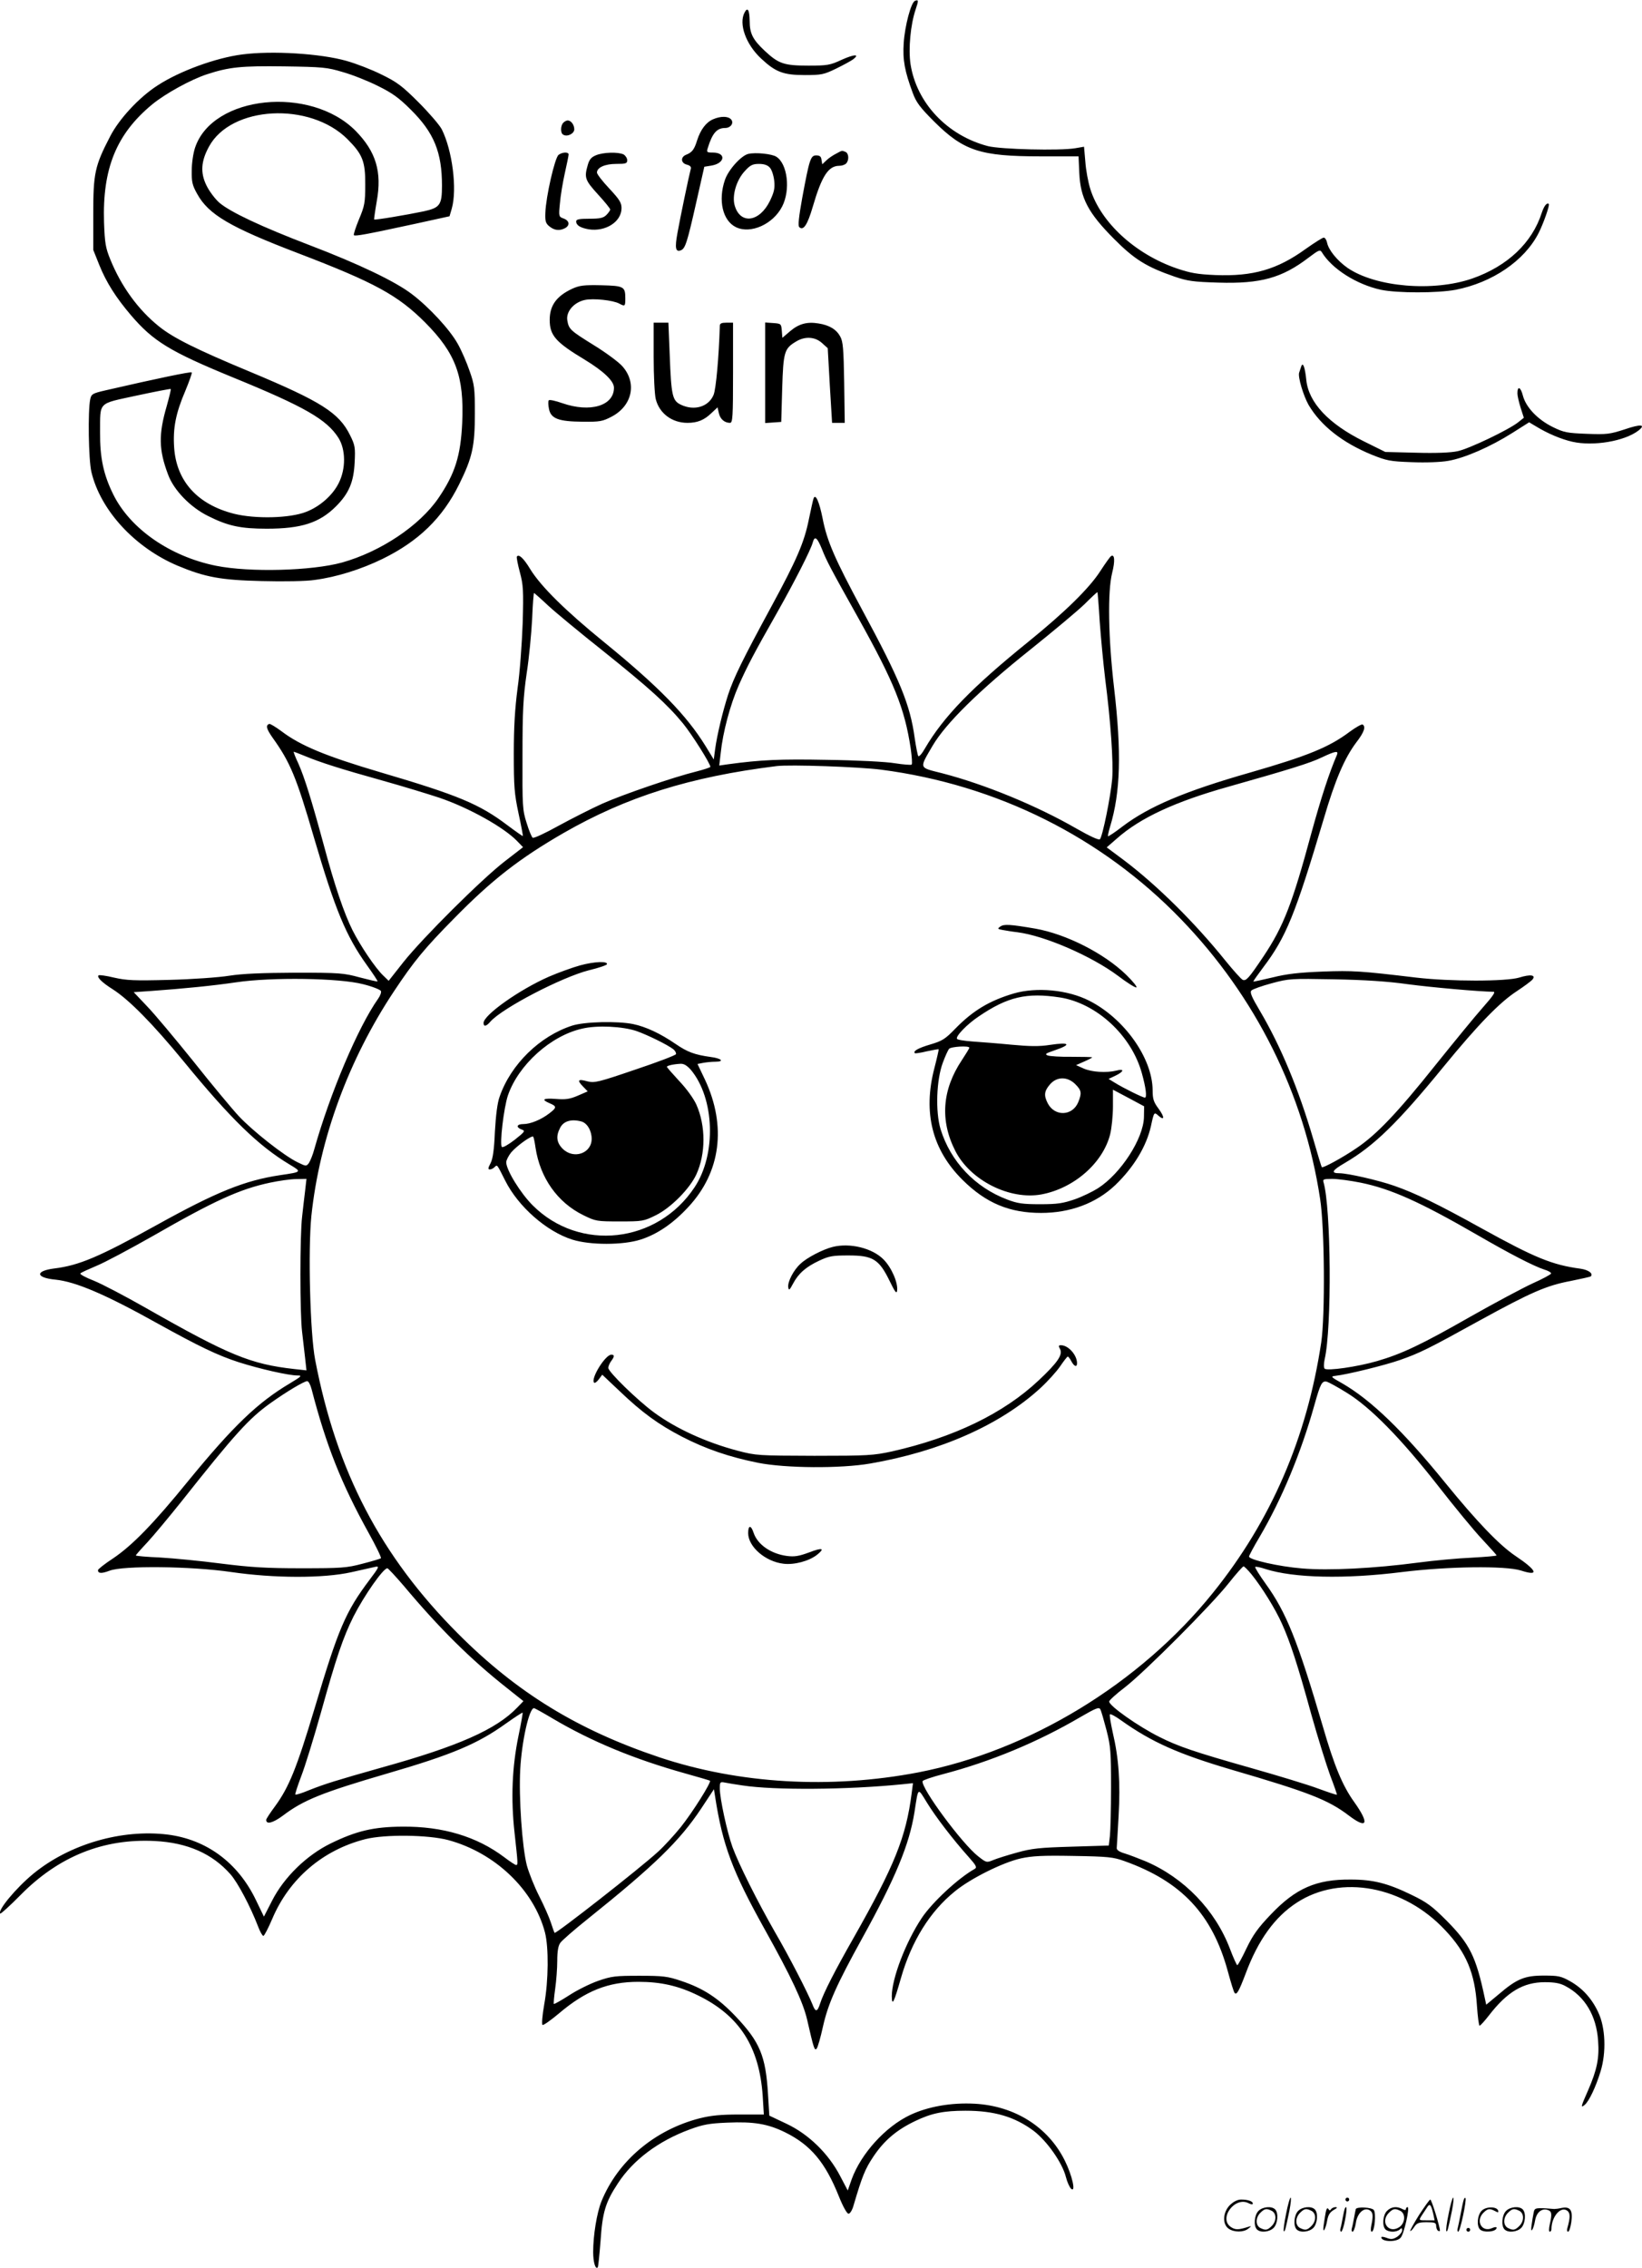 <svg version="1.0" xmlns="http://www.w3.org/2000/svg"
 width="868" height="1199" viewBox="0 0 868.759 1199.679"
 preserveAspectRatio="xMidYMid meet">
<g transform="translate(-0.157,1200.537) scale(0.1,-0.1)"
fill="#000000" stroke="none">
<path d="M4843 12003 c-21 -7 -54 -132 -60 -223 -6 -90 5 -149 48 -265 18 -49
38 -76 113 -151 156 -155 244 -184 562 -184 l202 0 4 -89 c6 -132 47 -210 182
-346 110 -111 174 -150 321 -201 70 -24 100 -28 232 -32 225 -7 338 25 478
132 53 40 61 44 70 29 53 -88 184 -171 313 -199 87 -18 299 -18 395 0 194 38
364 153 439 300 25 49 60 148 54 154 -10 9 -25 -10 -37 -46 -51 -160 -182
-283 -367 -348 -207 -72 -512 -46 -661 56 -54 38 -100 94 -108 133 -3 15 -11
27 -18 27 -6 0 -49 -27 -94 -59 -152 -110 -280 -147 -480 -139 -95 4 -132 11
-203 35 -221 76 -403 244 -458 421 -11 35 -23 99 -26 143 l-7 80 -46 -8 c-83
-14 -393 -6 -462 11 -215 56 -378 228 -410 434 -12 81 0 209 27 289 16 48 16
53 -3 46z M3941 11941 c-32 -60 7 -169 88 -244 76 -71 117 -87 231 -87 88 0
101 3 165 34 39 19 79 41 90 49 38 29 7 28 -60 -2 -62 -29 -77 -31 -177 -31
-128 0 -157 10 -229 77 -64 60 -81 92 -81 159 -1 59 -11 76 -27 45z M1282
11719 c-139 -18 -331 -88 -447 -164 -98 -63 -204 -178 -251 -270 -81 -156 -89
-195 -89 -410 l0 -190 32 -80 c37 -92 88 -172 167 -265 118 -138 205 -192 541
-330 379 -155 495 -222 557 -319 39 -62 40 -163 2 -239 -32 -65 -100 -125
-173 -153 -86 -34 -269 -38 -381 -10 -193 49 -305 172 -317 350 -7 102 8 181
59 300 21 51 37 95 34 98 -5 5 -187 -33 -456 -95 -70 -16 -75 -20 -81 -47 -13
-62 -9 -319 6 -384 48 -204 230 -401 457 -497 146 -61 229 -76 445 -81 115 -3
236 -1 280 6 115 15 245 56 358 111 192 94 318 217 406 395 70 142 83 201 83
375 0 133 -2 152 -28 225 -15 44 -43 109 -63 144 -42 75 -150 192 -242 262
-89 68 -282 160 -541 259 -256 98 -419 175 -477 224 -23 20 -54 61 -69 92 -33
67 -29 128 13 205 117 217 534 239 733 40 80 -80 95 -118 94 -241 0 -95 -3
-112 -33 -183 -18 -44 -30 -81 -27 -84 6 -7 69 5 319 59 l187 41 12 41 c29
103 3 307 -53 419 -12 23 -67 87 -123 143 -87 87 -114 107 -196 147 -52 26
-135 58 -185 72 -137 39 -394 55 -553 34z m533 -93 c50 -14 133 -47 185 -73
77 -38 111 -62 176 -127 122 -121 164 -225 164 -401 0 -103 -11 -117 -97 -136
-91 -19 -258 -47 -262 -43 -1 1 5 45 14 97 28 155 -4 262 -112 372 -239 241
-756 188 -849 -88 -10 -29 -18 -83 -18 -122 -1 -60 3 -78 29 -124 60 -109 174
-176 535 -314 405 -155 527 -222 671 -366 162 -163 207 -285 196 -531 -8 -174
-38 -269 -125 -397 -100 -147 -307 -285 -511 -342 -160 -44 -488 -53 -667 -17
-242 49 -453 195 -543 377 -52 105 -71 195 -70 329 1 165 -14 149 192 194 98
21 180 37 182 35 2 -2 -8 -42 -21 -89 -44 -151 -43 -232 7 -364 30 -82 118
-173 212 -219 105 -53 173 -67 310 -67 183 0 279 31 366 118 69 69 94 129 99
233 4 78 2 91 -24 143 -58 119 -153 179 -529 336 -286 119 -406 179 -482 240
-110 88 -200 212 -258 355 -25 61 -29 87 -33 195 -9 285 65 468 255 625 71 58
204 131 289 159 119 39 183 45 409 42 204 -3 227 -5 310 -30z M3774 11376
c-37 -16 -66 -55 -84 -111 -15 -49 -27 -64 -57 -76 -32 -12 -30 -45 3 -53 18
-5 24 -12 20 -24 -9 -33 -56 -258 -70 -337 -15 -81 -10 -103 18 -92 23 9 33
39 81 252 l43 190 37 6 c73 12 80 69 8 69 -31 0 -34 2 -27 23 24 79 48 107 92
107 29 0 48 26 32 45 -15 18 -55 19 -96 1z M2982 11358 c-15 -15 -16 -55 -1
-63 21 -14 59 5 59 28 0 24 -17 47 -35 47 -6 0 -16 -5 -23 -12z M4425 11194
c-16 -8 -40 -24 -52 -36 l-21 -20 -4 24 c-2 17 -9 23 -28 23 -30 0 -36 -21
-74 -225 -18 -100 -23 -147 -16 -154 22 -22 44 12 72 108 47 161 82 216 140
216 13 0 29 5 36 12 17 17 15 55 -4 62 -19 7 -14 9 -49 -10z M2957 11188 c-20
-15 -67 -221 -70 -306 -2 -46 2 -57 22 -73 26 -21 53 -24 82 -9 27 15 24 39
-7 51 -26 9 -27 11 -20 80 3 39 15 111 26 160 11 49 20 93 20 99 0 14 -33 13
-53 -2z M3153 11185 c-24 -10 -34 -23 -42 -52 -19 -66 -14 -79 54 -154 36 -39
65 -75 65 -80 0 -5 -9 -18 -20 -29 -16 -16 -33 -20 -90 -20 -53 0 -70 -3 -70
-14 0 -21 22 -34 66 -42 90 -14 174 40 174 112 0 29 -11 46 -65 104 -36 38
-65 76 -65 84 0 27 42 46 102 46 51 0 58 2 58 20 0 10 -9 24 -19 30 -28 14
-110 12 -148 -5z M3961 11193 c-37 -8 -106 -84 -124 -138 -37 -108 -12 -216
59 -250 78 -37 196 16 244 110 45 88 28 226 -31 263 -23 15 -109 24 -148 15z
m114 -73 c10 -11 20 -42 23 -70 4 -40 -1 -60 -23 -106 -55 -112 -156 -126
-186 -25 -16 53 9 137 55 185 27 30 41 36 73 36 27 0 46 -6 58 -20z M3030
10480 c-84 -39 -120 -89 -120 -165 0 -82 31 -118 184 -210 102 -62 156 -114
156 -149 0 -96 -126 -133 -273 -82 -37 13 -69 20 -72 15 -4 -5 -3 -25 1 -45
10 -52 51 -67 179 -68 91 -1 105 2 153 27 110 58 135 180 55 268 -19 21 -86
71 -148 109 -127 79 -134 85 -142 133 -7 45 34 94 92 107 44 10 150 -1 183
-19 30 -16 32 -15 32 27 0 63 -7 67 -127 70 -92 2 -115 -1 -153 -18z M3460
10119 c0 -99 5 -199 11 -223 19 -76 86 -126 168 -126 53 0 89 15 127 52 l32
30 7 -31 c7 -31 30 -51 59 -51 14 0 16 31 16 265 l0 265 -35 0 c-26 0 -35 -4
-35 -17 -5 -163 -20 -334 -33 -365 -26 -63 -102 -86 -173 -52 -45 21 -51 48
-59 262 l-7 172 -39 0 -39 0 0 -181z M4050 10035 l0 -266 43 3 42 3 5 176 c6
194 11 212 73 249 47 29 100 26 137 -7 l31 -28 11 -197 12 -198 34 0 33 0 -3
213 c-3 180 -6 217 -21 244 -20 37 -57 60 -115 69 -61 10 -104 -2 -150 -41
l-41 -35 -3 37 c-3 37 -4 38 -45 41 l-43 3 0 -266z M6886 10068 c-3 -10 -8
-25 -11 -33 -7 -23 23 -122 50 -170 65 -110 178 -199 333 -263 80 -32 97 -36
213 -40 74 -3 154 0 193 7 88 15 224 75 338 147 l90 57 37 -22 c62 -38 134
-68 192 -81 111 -25 276 3 349 59 42 33 13 36 -74 6 -78 -25 -94 -27 -199 -23
-104 4 -121 7 -180 36 -81 40 -142 105 -158 166 -12 47 -29 53 -29 12 0 -13 8
-47 17 -76 l17 -53 -30 -24 c-49 -39 -261 -141 -321 -153 -36 -8 -118 -11
-219 -8 l-163 4 -113 56 c-188 93 -293 206 -305 325 -7 68 -18 98 -27 71z
M4306 9370 c-3 -8 -14 -58 -25 -111 -24 -120 -63 -212 -200 -464 -149 -275
-197 -372 -227 -463 -29 -90 -59 -215 -69 -290 l-7 -53 -44 72 c-101 163 -245
311 -534 547 -208 169 -337 297 -393 388 -35 58 -61 82 -71 66 -2 -4 5 -41 16
-82 18 -67 20 -95 15 -270 -4 -107 -15 -262 -27 -344 -14 -108 -20 -202 -20
-347 0 -174 3 -211 25 -315 14 -64 24 -118 23 -120 -2 -1 -39 25 -83 58 -147
111 -259 158 -670 279 -288 85 -424 141 -525 218 -30 22 -59 40 -64 38 -20 -7
-15 -26 18 -73 93 -130 125 -206 219 -529 112 -382 170 -521 279 -673 33 -46
59 -85 57 -87 -2 -2 -44 8 -94 21 -84 23 -106 25 -340 25 -178 -1 -279 -5
-350 -16 -55 -9 -198 -19 -317 -22 -187 -5 -227 -3 -293 12 -41 10 -78 15 -82
12 -10 -10 18 -38 77 -75 85 -55 209 -180 374 -381 249 -304 395 -446 560
-545 65 -39 66 -39 -49 -56 -188 -28 -337 -88 -656 -265 -305 -169 -410 -213
-541 -229 -102 -13 -98 -49 7 -59 108 -11 267 -79 546 -235 215 -119 313 -166
424 -202 110 -35 263 -70 310 -70 27 0 23 -4 -40 -42 -170 -101 -299 -225
-535 -513 -186 -229 -299 -345 -402 -414 -43 -28 -78 -56 -78 -61 0 -18 19
-19 61 -3 71 28 434 24 644 -7 227 -33 486 -34 635 -1 58 13 116 26 129 29 21
4 17 -4 -32 -69 -127 -169 -165 -257 -292 -684 -93 -310 -134 -413 -208 -514
-26 -35 -47 -67 -47 -72 0 -26 35 -17 88 22 109 83 210 123 552 223 344 100
479 157 629 265 47 33 86 59 88 57 1 -1 -8 -56 -22 -122 -34 -165 -41 -333
-21 -513 18 -165 19 -171 8 -171 -4 0 -32 18 -62 41 -146 110 -326 164 -540
162 -151 -1 -242 -22 -379 -89 -127 -62 -247 -179 -310 -303 l-43 -84 -43 89
c-95 197 -261 319 -466 345 -243 30 -519 -50 -711 -207 -92 -76 -191 -195
-175 -211 3 -2 52 42 109 100 201 203 437 298 709 284 173 -9 304 -67 400
-176 38 -43 105 -169 146 -276 10 -27 23 -50 28 -50 5 0 26 41 47 90 90 213
268 365 493 422 104 26 333 23 438 -5 248 -67 453 -263 512 -489 20 -78 19
-254 -4 -381 -10 -56 -14 -105 -9 -108 5 -3 43 24 86 60 141 120 261 168 421
168 119 0 212 -21 316 -72 219 -107 324 -271 342 -532 l6 -98 -130 0 c-98 0
-149 -5 -209 -20 -238 -61 -433 -225 -520 -439 -25 -62 -44 -181 -44 -269 0
-53 12 -93 24 -81 3 2 9 65 15 139 10 153 26 206 92 306 80 123 214 224 380
285 70 26 103 32 199 36 140 6 213 -6 305 -51 136 -67 213 -159 285 -339 22
-55 43 -92 51 -92 8 0 20 19 27 45 45 152 60 191 105 258 57 85 123 141 222
188 85 41 150 54 265 54 153 0 260 -32 360 -106 71 -54 152 -169 171 -244 7
-28 20 -56 28 -63 26 -22 6 70 -34 150 -88 177 -264 288 -475 300 -125 7 -249
-15 -344 -60 -130 -62 -258 -203 -308 -339 l-21 -60 -41 78 c-61 117 -166 220
-283 275 l-91 43 -7 114 c-12 202 -43 276 -171 411 -93 98 -172 149 -289 188
-71 24 -95 27 -220 27 -127 0 -147 -2 -219 -27 -43 -15 -113 -50 -154 -77 -42
-27 -78 -47 -80 -45 -2 1 1 38 7 80 6 42 11 109 11 148 0 50 5 80 16 95 8 12
72 68 142 124 358 287 489 415 603 586 l68 103 6 -38 c40 -260 92 -397 263
-704 140 -251 202 -383 224 -477 35 -153 39 -165 50 -154 6 6 21 59 34 118 27
120 71 219 206 464 178 322 251 499 278 670 21 135 16 131 66 50 46 -75 136
-193 221 -288 40 -45 45 -55 31 -63 -86 -48 -225 -177 -280 -260 -85 -128
-158 -320 -158 -413 1 -56 11 -35 49 98 56 194 153 350 284 456 82 68 255 154
350 175 60 13 115 16 278 13 182 -3 211 -6 269 -27 303 -108 466 -282 548
-584 16 -59 32 -111 36 -114 11 -12 23 10 58 102 66 178 155 301 271 376 232
151 566 89 785 -146 112 -119 157 -227 168 -401 4 -57 10 -104 14 -104 4 0 27
25 50 55 96 124 181 175 295 175 52 0 81 -5 110 -21 102 -54 163 -156 172
-289 7 -91 -6 -154 -53 -262 -38 -86 -41 -96 -18 -77 23 19 59 95 84 177 31
101 26 232 -12 312 -34 74 -85 129 -149 165 -48 27 -63 30 -139 30 -102 0
-143 -17 -240 -100 l-65 -54 -8 37 c-46 217 -79 284 -202 408 -77 77 -104 97
-185 136 -125 61 -203 81 -320 81 -184 2 -293 -46 -425 -185 -68 -71 -94 -108
-128 -178 -23 -49 -45 -89 -49 -90 -3 0 -21 39 -39 87 -78 205 -243 376 -447
463 -37 15 -86 34 -109 41 -28 8 -43 18 -43 28 1 9 5 86 10 171 10 176 1 305
-31 441 -11 50 -18 93 -15 96 3 4 31 -11 61 -33 162 -115 303 -177 580 -259
411 -120 514 -160 624 -244 98 -74 109 -42 27 73 -61 85 -105 190 -166 401
-133 453 -193 602 -302 753 -33 46 -58 86 -55 89 3 3 27 -2 54 -11 150 -48
421 -54 723 -16 242 30 547 34 629 8 98 -32 86 0 -29 77 -85 57 -204 181 -370
385 -225 277 -395 441 -548 529 -59 33 -62 36 -35 39 63 7 262 56 342 84 105
37 148 58 423 210 270 148 352 184 480 208 55 11 103 22 106 24 15 15 -12 35
-55 41 -149 20 -241 58 -518 211 -238 132 -356 189 -468 228 -83 29 -245 66
-289 66 -47 0 -39 15 30 55 155 91 278 211 520 507 185 226 299 343 390 402
38 25 74 52 81 60 21 25 -9 30 -70 11 -71 -21 -364 -21 -544 0 -294 35 -334
38 -495 32 -125 -5 -189 -12 -265 -31 -55 -13 -101 -23 -102 -22 -2 1 22 35
52 75 121 160 169 278 320 785 61 208 110 322 173 406 41 53 51 83 33 94 -5 3
-35 -14 -68 -38 -109 -82 -222 -128 -527 -216 -347 -99 -536 -180 -675 -285
-40 -31 -75 -54 -77 -52 -2 1 3 25 11 51 55 181 61 392 21 734 -31 267 -35
509 -10 609 16 63 13 100 -6 88 -5 -3 -30 -38 -56 -78 -58 -91 -188 -218 -379
-373 -302 -244 -451 -398 -550 -567 -15 -27 -31 -45 -35 -40 -3 4 -12 48 -19
96 -24 176 -78 308 -279 680 -144 268 -185 362 -208 481 -18 90 -38 134 -48
106z m44 -267 c25 -64 47 -105 193 -366 190 -341 245 -478 277 -690 6 -43 9
-81 5 -85 -3 -3 -43 0 -88 7 -46 8 -204 16 -358 18 -252 5 -353 0 -523 -23
l-49 -7 8 68 c11 107 50 254 95 356 45 101 77 163 207 392 87 154 176 328 185
365 10 36 23 26 48 -35z m1470 -384 c6 -85 19 -221 29 -304 29 -224 44 -440
37 -529 -8 -92 -51 -305 -65 -319 -6 -6 -53 16 -125 57 -210 121 -485 234
-709 292 -126 32 -123 22 -51 146 70 119 248 294 519 510 121 97 249 204 285
239 36 36 66 64 68 63 1 0 7 -70 12 -155z m-2918 84 c40 -37 172 -146 293
-242 242 -194 336 -279 420 -381 48 -59 145 -213 145 -230 0 -3 -33 -14 -72
-24 -122 -30 -387 -121 -498 -170 -58 -26 -162 -79 -232 -117 -70 -39 -132
-68 -138 -64 -5 3 -20 38 -32 78 -22 68 -23 88 -22 357 0 241 4 308 22 434 13
83 25 212 29 288 3 76 8 138 10 138 1 0 36 -30 75 -67z m-1284 -797 c80 -33
186 -67 412 -130 107 -30 241 -71 298 -90 155 -53 338 -155 409 -228 l32 -33
-97 -75 c-124 -96 -435 -406 -536 -533 l-78 -99 -29 28 c-41 39 -120 156 -162
239 -45 90 -95 237 -152 450 -64 236 -102 359 -135 433 -16 34 -27 62 -24 62
2 0 30 -11 62 -24z m5457 7 c-41 -95 -83 -224 -135 -413 -101 -374 -147 -493
-253 -652 -77 -115 -92 -132 -110 -125 -8 3 -50 50 -93 103 -161 200 -359 396
-533 528 l-94 70 54 47 c123 109 308 195 590 274 322 91 435 126 494 155 72
34 90 37 80 13z m-2411 -78 c613 -80 1167 -357 1586 -791 395 -409 652 -924
736 -1479 24 -152 27 -619 6 -760 -76 -505 -265 -943 -573 -1325 -386 -480
-971 -836 -1559 -950 -465 -89 -948 -61 -1370 80 -432 145 -754 342 -1065 654
-410 411 -643 859 -756 1449 -27 140 -38 582 -20 761 43 409 198 829 438 1190
105 158 161 226 317 384 201 205 347 318 581 453 333 191 667 296 1125 353 70
9 438 -4 554 -19z m-2741 -1135 c49 -12 91 -29 94 -36 3 -7 -4 -26 -15 -41
-106 -150 -254 -500 -337 -794 -8 -31 -22 -64 -29 -75 -14 -18 -15 -18 -58 3
-72 34 -240 167 -313 245 -37 40 -146 171 -241 291 -96 119 -206 251 -245 291
l-70 74 88 6 c180 13 331 28 453 46 187 28 548 23 673 -10z m5527 0 c128 -17
379 -39 453 -40 13 0 -3 -23 -55 -82 -41 -46 -153 -183 -251 -305 -201 -252
-311 -368 -418 -440 -73 -50 -178 -107 -184 -101 -2 2 -22 68 -45 148 -78 266
-172 492 -283 680 -44 74 -54 98 -44 107 7 7 55 24 107 38 92 25 102 25 330
21 160 -3 285 -11 390 -26z m-5834 -1092 c-4 -35 -12 -97 -16 -138 -12 -99
-12 -515 0 -610 5 -41 12 -104 16 -139 l7 -64 -64 7 c-232 26 -346 73 -787
324 -107 61 -229 125 -273 143 -44 17 -77 35 -72 39 4 5 43 22 85 40 42 17
175 88 295 156 329 189 463 250 623 284 47 10 109 19 139 19 l54 1 -7 -62z
m5585 42 c161 -33 314 -102 614 -275 176 -102 300 -166 358 -185 21 -6 37 -16
35 -21 -2 -5 -46 -29 -98 -52 -52 -24 -200 -103 -329 -176 -259 -148 -363
-197 -494 -235 -103 -30 -264 -53 -277 -40 -5 5 -5 26 0 49 39 167 34 804 -6
938 -5 15 2 17 46 17 29 0 97 -9 151 -20z m-5551 -1092 c78 -300 157 -499 302
-761 39 -70 68 -130 65 -134 -4 -3 -47 -16 -98 -29 -83 -22 -111 -24 -323 -24
-189 0 -266 5 -426 25 -107 14 -252 28 -322 32 -71 3 -128 8 -128 11 0 2 28
34 62 70 34 37 113 132 177 212 286 361 359 442 474 524 84 60 178 116 194
116 7 0 17 -19 23 -42z m5478 -20 c125 -77 285 -240 480 -489 88 -113 194
-242 236 -286 42 -45 76 -83 76 -85 0 -3 -60 -8 -132 -12 -73 -3 -200 -15
-283 -26 -235 -31 -474 -43 -614 -31 -123 10 -281 46 -281 63 0 5 25 52 56
104 117 199 219 444 290 698 32 114 40 129 66 123 10 -3 58 -29 106 -59z
m-505 -960 c54 -67 126 -182 161 -261 43 -95 83 -216 156 -482 34 -121 79
-265 99 -320 21 -55 37 -101 36 -103 -2 -2 -46 13 -98 32 -53 20 -214 69 -359
110 -296 84 -382 113 -483 164 -112 56 -265 164 -265 187 0 6 37 40 83 75 105
81 461 438 551 553 38 48 73 87 77 87 4 0 23 -19 42 -42z m-4486 -60 c191
-228 355 -390 546 -541 l88 -70 -33 -34 c-111 -116 -313 -205 -716 -317 -244
-69 -299 -86 -385 -120 -38 -16 -70 -26 -73 -23 -2 2 12 46 31 96 20 51 67
204 105 339 80 288 117 397 172 507 56 110 157 255 179 255 4 0 43 -42 86 -92z
m3719 -765 c22 -86 24 -116 24 -302 0 -113 -3 -229 -6 -257 l-6 -51 -197 -6
c-169 -5 -209 -9 -288 -31 -51 -14 -108 -32 -127 -40 -34 -14 -36 -14 -79 20
-85 66 -305 364 -294 398 2 5 51 22 109 37 251 66 500 169 728 303 78 45 96
53 103 40 5 -8 19 -58 33 -111z m-2932 63 c208 -123 433 -216 705 -292 68 -19
126 -36 129 -38 8 -8 -92 -167 -155 -246 -34 -42 -88 -101 -120 -130 -97 -89
-541 -436 -547 -429 -2 2 -11 27 -20 55 -9 28 -37 91 -62 140 -25 49 -54 122
-65 162 -25 98 -43 359 -35 507 8 149 47 325 73 325 3 0 47 -24 97 -54z m1006
-355 c169 -26 555 -23 844 6 l58 6 -7 -54 c-30 -232 -90 -381 -307 -764 -98
-172 -160 -293 -177 -347 -15 -47 -25 -48 -41 -5 -26 64 -123 253 -197 380
-95 166 -193 362 -226 452 -29 81 -67 257 -67 310 0 35 2 36 28 31 15 -3 56
-10 92 -15z M5294 7105 c-16 -11 -15 -13 12 -18 16 -3 52 -9 79 -12 146 -19
393 -127 531 -230 47 -36 92 -64 98 -62 6 2 -19 33 -55 68 -117 113 -316 214
-479 243 -134 23 -167 25 -186 11z M3072 6900 c-40 -11 -115 -38 -166 -60
-157 -69 -346 -203 -346 -245 0 -21 14 -19 36 7 64 72 377 235 522 272 51 12
94 27 95 32 4 17 -67 14 -141 -6z M5365 6751 c-128 -38 -215 -90 -308 -185
-55 -57 -70 -66 -134 -85 -64 -19 -92 -35 -81 -46 2 -2 31 2 63 10 33 7 61 12
63 11 1 -2 -9 -47 -23 -101 -61 -235 -11 -431 149 -590 124 -123 248 -175 416
-175 154 0 291 51 392 147 98 94 165 205 189 312 16 75 17 76 39 56 34 -30 34
-8 1 37 -26 35 -31 51 -31 97 -1 170 -150 380 -336 474 -114 58 -279 73 -399
38z m245 -21 c194 -31 378 -201 433 -401 21 -75 28 -129 16 -129 -11 0 -113
50 -161 80 l-31 19 36 17 c46 22 49 39 5 27 -53 -13 -130 -8 -173 11 l-40 18
43 19 c23 10 42 20 42 22 0 2 -48 3 -107 3 -60 -1 -117 3 -128 7 -17 7 -11 11
33 26 95 32 86 46 -21 30 -58 -9 -107 -8 -204 1 -71 7 -163 14 -206 17 -42 3
-80 9 -82 14 -9 13 54 78 114 118 154 105 255 128 431 101z m-480 -266 c0 -4
-18 -33 -39 -65 -105 -157 -117 -320 -35 -481 79 -156 288 -261 456 -230 171
32 324 165 363 317 8 32 15 99 15 148 l0 89 83 -44 82 -44 -1 -58 c-3 -113
-122 -298 -244 -376 -27 -17 -82 -44 -122 -58 -62 -21 -90 -26 -183 -26 -93 0
-120 4 -175 25 -171 65 -299 201 -352 372 -28 93 -22 262 12 352 12 33 27 66
33 73 9 12 107 18 107 6z m561 -193 c33 -33 35 -47 15 -96 -31 -73 -124 -76
-161 -5 -21 41 -19 64 11 99 36 43 93 44 135 2z M3029 6581 c-171 -55 -325
-205 -384 -376 -12 -32 -20 -99 -25 -185 -4 -97 -11 -144 -23 -167 -14 -26
-14 -33 -4 -33 7 0 18 5 25 12 15 15 12 17 57 -72 69 -137 218 -268 354 -311
94 -30 269 -30 362 0 88 28 173 86 253 173 171 184 202 427 88 672 l-40 84 30
6 c17 3 46 6 65 6 49 0 32 18 -25 25 -86 12 -123 26 -186 69 -80 55 -157 91
-224 105 -83 17 -257 13 -323 -8z m341 -29 c59 -21 163 -72 194 -96 10 -8 16
-20 14 -26 -2 -6 -99 -43 -216 -82 -196 -67 -215 -71 -252 -62 -50 14 -57 7
-25 -26 l26 -27 -53 -23 c-42 -18 -64 -21 -115 -17 -68 5 -80 -3 -33 -23 38
-16 38 -23 -3 -54 -43 -33 -99 -56 -137 -56 -35 0 -40 -17 -8 -29 20 -7 17
-11 -37 -54 -34 -26 -63 -43 -68 -38 -13 13 10 208 32 273 56 162 227 316 393
353 80 19 214 12 288 -13z m286 -204 c127 -151 137 -448 20 -623 -197 -297
-608 -343 -856 -95 -65 65 -140 187 -140 228 0 11 12 34 26 52 32 37 111 93
117 83 3 -5 8 -30 12 -58 24 -159 116 -290 253 -357 65 -32 71 -33 192 -33
121 0 128 1 192 33 79 39 179 140 214 216 50 110 50 256 0 369 -14 31 -51 83
-90 124 -36 39 -66 73 -66 76 0 6 33 14 72 16 18 1 34 -9 54 -31z m-579 -274
c31 -8 55 -49 55 -92 0 -77 -95 -110 -153 -53 -33 33 -37 67 -14 111 18 36 59
48 112 34z M4407 5410 c-52 -13 -137 -57 -170 -89 -37 -33 -69 -96 -65 -124 3
-19 7 -16 25 18 29 55 68 89 138 122 53 25 72 28 156 28 128 0 161 -20 216
-132 29 -60 38 -73 41 -55 6 41 -29 123 -72 166 -59 60 -178 89 -269 66z
M5610 4870 c16 -30 -13 -72 -113 -166 -186 -175 -449 -302 -777 -376 -98 -21
-126 -23 -410 -23 -298 1 -307 1 -406 27 -167 44 -328 118 -443 203 -87 64
-241 214 -241 235 0 9 7 25 15 36 18 24 19 34 1 34 -32 0 -111 -128 -91 -148
3 -4 15 4 25 18 l18 24 90 -85 c120 -115 207 -178 332 -243 126 -65 249 -107
402 -138 146 -29 437 -31 593 -4 371 64 688 204 901 399 39 36 86 88 105 116
19 28 37 51 40 51 3 0 12 -11 19 -25 15 -28 30 -33 30 -10 0 43 -46 95 -85 95
-13 0 -14 -4 -5 -20z M3960 3896 c0 -72 91 -151 187 -162 57 -7 135 14 177 47
44 35 29 40 -41 13 -54 -20 -78 -24 -117 -19 -85 11 -156 60 -177 122 -14 43
-29 42 -29 -1z M6806 294 c-10 -47 -15 -88 -12 -91 5 -6 9 7 30 110 7 37 10
67 6 67 -4 0 -15 -39 -24 -86z M7120 370 c0 -5 5 -10 10 -10 6 0 10 5 10 10 0
6 -4 10 -10 10 -5 0 -10 -4 -10 -10z M7666 294 c-10 -47 -15 -88 -12 -91 5 -6
9 7 30 110 7 37 10 67 6 67 -4 0 -15 -39 -24 -86z M7746 369 c-3 -8 -10 -41
-16 -74 -6 -33 -14 -68 -16 -77 -3 -10 -1 -18 3 -18 10 0 46 171 38 178 -2 3
-7 -1 -9 -9z M6509 341 c-38 -38 -41 -101 -7 -125 29 -20 79 -20 104 0 18 14
18 15 1 10 -53 -17 -69 -17 -92 -2 -69 45 21 166 94 126 12 -6 21 -7 21 -1 0
12 -25 21 -62 21 -19 0 -39 -10 -59 -29z M7510 289 c-28 -45 -49 -83 -47 -85
2 -3 12 7 21 21 14 21 24 25 66 25 43 0 50 -3 50 -19 0 -11 5 -23 10 -26 6 -3
10 -3 10 1 0 20 -44 164 -51 164 -4 0 -30 -37 -59 -81z m75 4 l7 -33 -42 0
c-42 0 -42 0 -28 23 8 12 21 32 29 44 15 25 22 18 34 -34z M6660 310 c-22 -22
-27 -79 -8 -98 19 -19 66 -14 88 8 22 22 27 79 8 98 -19 19 -66 14 -88 -8z
m71 0 c25 -14 25 -54 -1 -80 -23 -23 -33 -24 -61 -10 -25 14 -25 54 1 80 23
23 33 24 61 10z M6870 310 c-22 -22 -27 -79 -8 -98 19 -19 66 -14 88 8 22 22
27 79 8 98 -19 19 -66 14 -88 -8z m71 0 c25 -14 25 -54 -1 -80 -23 -23 -33
-24 -61 -10 -25 14 -25 54 1 80 23 23 33 24 61 10z M7016 304 c-3 -16 -8 -47
-11 -69 -8 -51 10 -26 19 27 5 27 15 42 34 53 18 10 22 14 10 15 -9 0 -20 -5
-24 -11 -5 -8 -9 -8 -14 1 -5 8 -10 3 -14 -16z M7117 323 c-2 -4 -7 -26 -11
-48 -4 -22 -9 -48 -12 -57 -3 -10 -1 -18 4 -18 4 0 14 28 20 62 11 58 10 81
-1 61z M7175 320 c-1 -3 -5 -23 -9 -45 -4 -22 -9 -48 -12 -57 -3 -10 -1 -18 4
-18 5 0 13 20 17 45 7 53 44 87 74 68 17 -11 19 -28 8 -80 -4 -18 -3 -33 2
-33 16 0 24 99 11 115 -12 14 -87 18 -95 5z M7340 310 c-22 -22 -27 -79 -8
-98 7 -7 24 -12 38 -12 14 0 31 5 38 12 9 9 12 8 12 -5 0 -9 -12 -24 -26 -34
-21 -13 -32 -15 -55 -6 -16 6 -29 8 -29 3 0 -24 81 -27 102 -2 18 19 50 162
37 162 -5 0 -9 -5 -9 -10 0 -7 -6 -7 -19 0 -30 16 -59 12 -81 -10z m71 0 c29
-16 25 -65 -6 -86 -56 -37 -103 28 -55 76 23 23 33 24 61 10z M7841 311 c-23
-23 -28 -80 -9 -99 19 -19 88 -13 88 9 0 5 -11 4 -24 -2 -54 -25 -89 38 -46
81 23 23 33 24 62 9 16 -9 19 -8 16 3 -8 22 -64 22 -87 -1z M7970 310 c-22
-22 -27 -79 -8 -98 19 -19 66 -14 88 8 22 22 27 79 8 98 -19 19 -66 14 -88 -8z
m71 0 c25 -14 25 -54 -1 -80 -23 -23 -33 -24 -61 -10 -25 14 -25 54 1 80 23
23 33 24 61 10z M8116 301 c-3 -14 -8 -44 -11 -66 -8 -51 10 -26 19 27 8 41
35 63 66 53 22 -7 24 -21 11 -77 -5 -22 -5 -38 0 -38 5 0 9 6 9 13 0 68 51
125 85 97 15 -13 15 -35 -1 -92 -3 -10 -1 -18 4 -18 6 0 13 23 17 50 9 63 -5
84 -49 76 -17 -4 -35 -6 -41 -6 -101 8 -104 7 -109 -19z M7760 210 c0 -5 5
-10 10 -10 6 0 10 5 10 10 0 6 -4 10 -10 10 -5 0 -10 -4 -10 -10z"/>
</g>
</svg>
